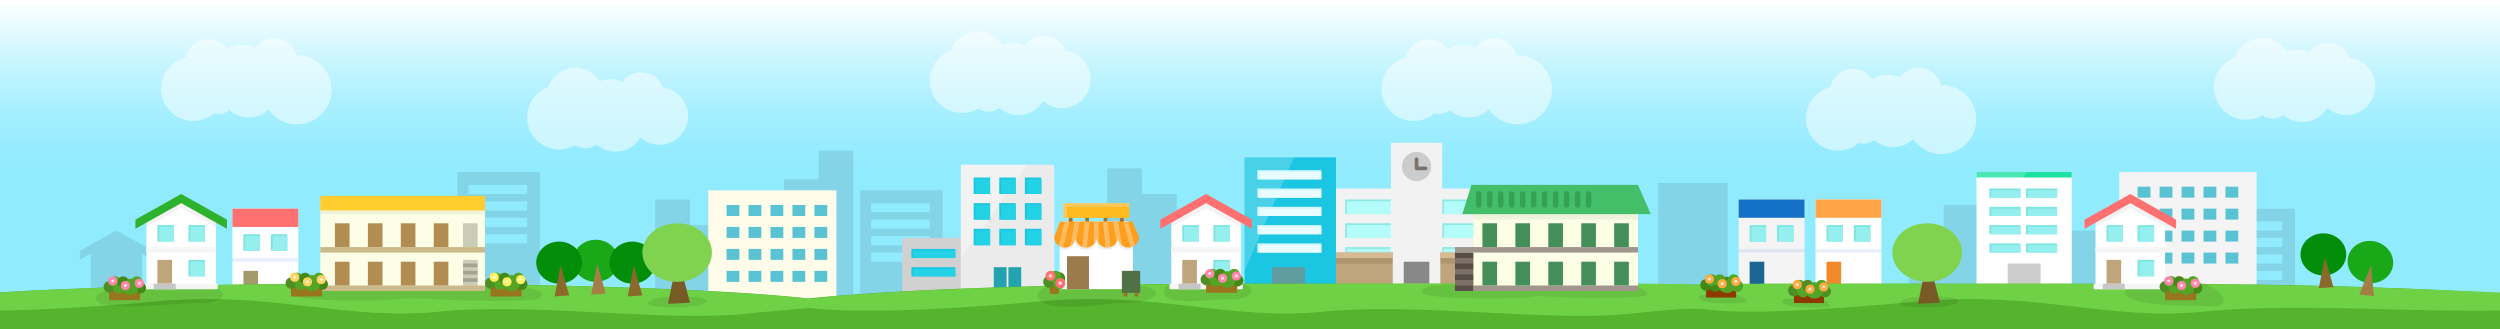 <svg id="レイヤー_1" xmlns="http://www.w3.org/2000/svg" xmlns:xlink="http://www.w3.org/1999/xlink" viewBox="0 0 1366 180"><rect x="0" y="0" width="1366" height="180" fill="#333333" stroke="none"/><style>.st0{fill:url(#SVGID_1_)}.st1{fill:none}.st2{opacity:.1;enable-background:new}.st3{fill:#fff}.st4{fill:#1be2a0}.st5{opacity:.2;fill:#fff;enable-background:new}.st6{fill:#7ce5e2}.st7{fill:#95efef}.st8{opacity:.2}.st9{fill:#a59a6b}.st10{fill:#ff7171}.st11{opacity:.1;fill:#1471c6;enable-background:new}.st12{fill:#fffde9}.st13{fill:#59c2d3}.st14{fill:#f2f2f2}.st15{fill:#8ee8e5}.st16{fill:#b4fcfa}.st17{fill:#ccc}.st18{opacity:.7;fill:none;stroke:#5b4c43;stroke-width:2;stroke-linecap:round;stroke-linejoin:round;enable-background:new}.st19{fill:#888}.st20{fill:#bfa57b}.st21{fill:#d6ba92}.st22{fill:#d1d1d1}.st23{opacity:3e-2;enable-background:new}.st24{fill:#1bc6e2}.st25{fill:#23d3e5}.st26{fill:#23a2af}.st27{fill:#d4f7ff}.st28{fill:#e9fcff}.st29{fill:#609da0}.st30{fill:#f4f4f4}.st31{fill:#1c6693}.st32{fill:#1471c6}.st33{fill:#f2892a}.st34{fill:#ffa348}.st35{fill:#55b32d}.st36{fill:#6fd146}.st37{fill:#18a818}.st38{fill:#a37f45}.st39{fill:#038e0a}.st40{fill:#896a2b}.st41{opacity:8e-2;enable-background:new}.st42{fill:#8e3900}.st43{fill:#4f8e25}.st44{fill:#54a525}.st45{fill:#ffa943}.st46{opacity:.7;fill:#fff;enable-background:new}.st47{fill:#448918}.st48{opacity:5e-2;enable-background:new}.st49{fill:#f5f5f5}.st50{fill:#c6c6c6}.st51{fill:#99761d}.st52{fill:#ff85ab}.st53{fill:#9b7a4b}.st54{fill:#a36f24}.st55{fill:#527046}.st56{fill:#ffc85a}.st57{fill:#ffba1f}.st58{opacity:7e-2;enable-background:new}.st59{fill:#ff9e1d}.st60{clip-path:url(#SVGID_3_)}.st61{opacity:.3;fill:#fff;enable-background:new}.st62{fill:#775a26}.st63{fill:#7fd34f}.st64{fill:#fcffe6}.st65{fill:#a0968d}.st66{fill:#43bf69}.st67{fill:#448e59}.st68{opacity:.5}.st69{opacity:.4;fill:none;stroke:#1f7535;stroke-width:3;stroke-linecap:round;stroke-miterlimit:10;enable-background:new}.st70{fill:#7c6f66}.st71{opacity:.3;enable-background:new}.st72{fill:#ccb989}.st73{fill:#ffcd2e}.st74{fill:#b28d52}.st75{opacity:.2;enable-background:new}.st76{fill:#2db22d}.st77{fill:#ffef5c}.st78{fill:#ffd15f}</style><title>pc_footer02</title><linearGradient id="SVGID_1_" gradientUnits="userSpaceOnUse" x1="683" y1="446.89" x2="683" y2="603.59" gradientTransform="translate(0 -446)"><stop offset="0" stop-color="#FFF"/><stop offset=".083" stop-color="#E8FBFF"/><stop offset=".236" stop-color="#C2F4FF"/><stop offset=".378" stop-color="#A7EFFF"/><stop offset=".504" stop-color="#97ECFF"/><stop offset=".6" stop-color="#91EBFF"/></linearGradient><path class="st0" d="M0 0h1366v170H0z"/><path class="st1" d="M0 0h1366v180H0z"/><path class="st2" d="M77.6 138.6l6 3.4v-5l-20-11-20 11v5l6-3.4V159h-1v3h30v-3h-1zM1062 126v-14h19v68h-38v-54zm43 0h42v42h-42zm-635 36v-58h45v58h-45zm6-28h32v-5h-32v5zm0-23v5h32v-5h-32zm0 32h32v-5h-32v5zm0-18h32v-5h-32v5zm-226 37V94h45v68h-45zm6-38h32v-5h-32v5zm0-23v5h32v-5h-32zm0 32h32v-5h-32v5zm0-18h32v-5h-32v5zm953 62v-63h45v63h-45zm6-33h32v-5h-32v5zm0-23v5h32v-5h-32zm0 32h32v-5h-32v5zm0-18h32v-5h-32v5zm-309-35h38v57h-38zm-282 6V92h-19v68h38v-54zm-247 17v-14h-19v68h38v-54zm70.3-25V82.3h18.9v82.4h-37.8V98z"/><path class="st3" d="M1080 94h52v72h-52z"/><path class="st4" d="M1080 94h52v3h-52z"/><path class="st5" d="M1080 94v62l27-62z"/><path class="st6" d="M1087 103h17v5h-17z"/><path class="st7" d="M1088 104h16v4h-16z"/><path class="st6" d="M1087 113h17v5h-17z"/><path class="st7" d="M1088 114h16v4h-16z"/><path class="st6" d="M1087 123h17v5h-17z"/><path class="st7" d="M1088 124h16v4h-16z"/><path class="st6" d="M1087 133h17v5h-17z"/><path class="st7" d="M1088 134h16v4h-16z"/><path class="st6" d="M1107 103h17v5h-17z"/><path class="st7" d="M1108 104h16v4h-16z"/><path class="st6" d="M1107 113h17v5h-17z"/><path class="st7" d="M1108 114h16v4h-16z"/><path class="st6" d="M1107 123h17v5h-17z"/><path class="st7" d="M1108 124h16v4h-16z"/><path class="st6" d="M1107 133h17v5h-17z"/><path class="st7" d="M1108 134h16v4h-16z"/><path d="M1097 144h18v12h-18z" class="st8"/><path class="st3" d="M127 114h36v50h-36z"/><path class="st9" d="M133 148h8v13h-8z"/><path class="st6" d="M133 128h9v9h-9z"/><path class="st7" d="M134 129h8v8h-8z"/><path class="st6" d="M148 128h9v9h-9z"/><path class="st7" d="M149 129h8v8h-8z"/><path class="st10" d="M127 114h36v10h-36z"/><path class="st11" d="M127 141h36v2h-36z"/><path class="st12" d="M387 104h70v65h-70z"/><path class="st13" d="M397 112h7v6h-7zm0 24h7v6h-7zm0 12h7v6h-7zm0-24h7v6h-7zm12-12h7v6h-7zm0 24h7v6h-7zm0 12h7v6h-7zm0-24h7v6h-7zm12-12h7v6h-7zm0 24h7v6h-7zm0 12h7v6h-7zm0-24h7v6h-7zm12-12h7v6h-7zm0 24h7v6h-7zm0 12h7v6h-7zm0-24h7v6h-7zm12-12h7v6h-7zm0 24h7v6h-7zm0 12h7v6h-7zm0-24h7v6h-7z"/><path class="st14" d="M718 103h109v57H718z"/><path class="st15" d="M735 109h25v8h-25z"/><path class="st16" d="M736 110h25v7h-25z"/><path class="st15" d="M735 122h25v8h-25z"/><path class="st16" d="M736 123h25v7h-25z"/><path class="st15" d="M735 135h25v8h-25z"/><path class="st16" d="M736 136h25v7h-25z"/><path class="st15" d="M788 109h25v8h-25z"/><path class="st16" d="M789 110h25v7h-25z"/><path class="st15" d="M788 122h25v8h-25z"/><path class="st16" d="M789 123h25v7h-25z"/><path class="st15" d="M788 135h25v8h-25z"/><path class="st16" d="M789 136h25v7h-25z"/><path class="st14" d="M760 78h28v77h-28z"/><circle class="st17" cx="774" cy="91" r="8"/><path class="st18" d="M774 87v5h5"/><path class="st19" d="M767 143h14v12h-14z"/><path class="st20" d="M711 138h50v30h-50z"/><path class="st2" d="M711 141h50v3h-50z"/><path class="st21" d="M711 138h50v3h-50z"/><path class="st20" d="M787 138h50v30h-50z"/><path class="st2" d="M787 141h50v3h-50z"/><path class="st21" d="M787 138h50v3h-50z"/><path class="st22" d="M493 130h40v32h-40z"/><path class="st14" d="M525 90h51v70h-51z"/><path class="st23" d="M561.3 90L525 141v19h51V90z"/><path class="st24" d="M532 97h9v9h-9z"/><path class="st25" d="M533 98h8v8h-8z"/><path class="st24" d="M560 97h9v9h-9z"/><path class="st25" d="M561 98h8v8h-8z"/><path class="st24" d="M546 97h9v9h-9z"/><path class="st25" d="M547 98h8v8h-8z"/><path class="st24" d="M532 111h9v9h-9z"/><path class="st25" d="M533 112h8v8h-8z"/><path class="st24" d="M498 136h24v5h-24z"/><path class="st25" d="M499 137h23v4h-23z"/><path class="st24" d="M498 146h24v5h-24z"/><path class="st25" d="M499 147h23v4h-23z"/><path class="st24" d="M560 111h9v9h-9z"/><path class="st25" d="M561 112h8v8h-8z"/><path class="st24" d="M546 111h9v9h-9z"/><path class="st25" d="M547 112h8v8h-8z"/><path class="st24" d="M532 125h9v9h-9z"/><path class="st25" d="M533 126h8v8h-8z"/><path class="st24" d="M560 125h9v9h-9z"/><path class="st25" d="M561 126h8v8h-8z"/><path class="st24" d="M546 125h9v9h-9z"/><path class="st25" d="M547 126h8v8h-8z"/><path class="st26" d="M543 146h7v14h-7zm8 0h7v14h-7z"/><path class="st24" d="M680 86h50v72h-50z"/><path class="st5" d="M680 86v62l27-62z"/><path class="st27" d="M687 93h35v5h-35z"/><path class="st28" d="M688 94h34v4h-34z"/><path class="st27" d="M687 103h35v5h-35z"/><path class="st28" d="M688 104h34v4h-34z"/><path class="st27" d="M687 113h35v5h-35z"/><path class="st28" d="M688 114h34v4h-34z"/><path class="st27" d="M687 123h35v5h-35z"/><path class="st28" d="M688 124h34v4h-34z"/><path class="st27" d="M687 133h35v5h-35z"/><path class="st28" d="M688 134h34v4h-34z"/><path class="st29" d="M695 146h18v12h-18z"/><path class="st30" d="M950 109h36v50h-36z"/><path class="st31" d="M956 143h8v13h-8z"/><path class="st6" d="M956 123h9v9h-9z"/><path class="st7" d="M957 124h8v8h-8z"/><path class="st6" d="M971 123h9v9h-9z"/><path class="st7" d="M972 124h8v8h-8z"/><path class="st32" d="M950 109h36v10h-36z"/><path class="st11" d="M950 136h36v2h-36z"/><path class="st3" d="M992 109h36v50h-36z"/><path class="st33" d="M998 143h8v13h-8z"/><path class="st6" d="M998 123h9v9h-9z"/><path class="st7" d="M999 124h8v8h-8z"/><path class="st6" d="M1013 123h9v9h-9z"/><path class="st7" d="M1014 124h8v8h-8z"/><path class="st34" d="M992 109h36v10h-36z"/><path class="st11" d="M992 136h36v2h-36z"/><path class="st30" d="M1158 94h75v65h-75z"/><path class="st13" d="M1168 102h7v6h-7zm0 24h7v6h-7zm0 12h7v6h-7zm0-24h7v6h-7zm12-12h7v6h-7zm0 24h7v6h-7zm0 12h7v6h-7zm0-24h7v6h-7zm12-12h7v6h-7zm0 24h7v6h-7zm0 12h7v6h-7zm0-24h7v6h-7zm12-12h7v6h-7zm0 24h7v6h-7zm0 12h7v6h-7zm0-24h7v6h-7zm12-12h7v6h-7zm0 24h7v6h-7zm0 12h7v6h-7zm0-24h7v6h-7z"/><path class="st35" d="M1165 155c-169.1 0-231.6-.2-238.6.6-6.9-.8-74.7-.6-243-.6-170.3 0-235.7 7.4-241.9 8.1-6.1-.8-70.6-8.1-240.1-8.1-100.6 0-164.6 2.5-201.4 4.7V180h1366v-19.6c-36.4-2.5-100.2-5.4-201-5.4z"/><path class="st36" d="M1165 155.1c-165.6 0-226.6-.4-235.8.6-9.1-1.1-80-.6-244.8-.6-179.4 0-242.4 8.2-242.4 8.2s-62-8.2-240.6-8.2c-100.6 0-164.6 2.5-201.4 4.7v9.9c21-.3 49-1.7 86.2-5.1 62.3-5.7 102.6 10.8 153.6 5.7s123.4 5.6 166.9 1.2c13.6-1.4 25.5-2.3 35.3-3.2 19.9 2.2 57.2 2.6 127.2-3.7 62.3-5.7 102.6 10.8 153.6 5.7s123.4 5.6 166.9 1.2c13.9-1.2 30.6-3.7 42.5-2.4 19.9 2.2 47.9 1.8 117.7-4.5 62.3-5.7 102.6 10.8 153.6 5.7 49.3-4.9 109.6.3 162.5-.6v-9.9c-36.8-1.5-100.2-4.7-201-4.7z"/><ellipse class="st37" cx="325.5" cy="142.5" rx="12.5" ry="11.5"/><path class="st38" d="M326.3 144l-3.3 17 8-.6z"/><ellipse class="st39" cx="1269.5" cy="139" rx="12.5" ry="11.5"/><path class="st40" d="M1270.3 140.5l-3.3 17 8-.6z"/><ellipse transform="rotate(-79 1295.17 143.2)" class="st37" cx="1295.2" cy="143.2" rx="11.5" ry="12.5"/><path class="st38" d="M1295.6 144.8l-6.5 16.1 8 .9z"/><ellipse class="st39" cx="345.5" cy="143.5" rx="12.5" ry="11.5"/><path class="st40" d="M346.3 145l-3.3 17 8-.6z"/><ellipse class="st39" cx="305.5" cy="143.5" rx="12.5" ry="11.5"/><path class="st40" d="M306.3 145l-3.3 17 8-.6z"/><path class="st41" d="M933.7 161s-7.7-.5-4.7 2.5 25.4 2.8 25.4 1.3-3-5.8-20.7-3.8zm45.5 2.2s-7.7-.5-4.7 2.5 25.4 2.8 25.4 1.3-3-5.7-20.7-3.8z"/><path class="st42" d="M980.2 159.3h16.4v6.3h-16.4z"/><circle class="st43" cx="980.2" cy="158.7" r="3.2"/><circle class="st44" cx="983.3" cy="156.1" r="3.2"/><circle class="st44" cx="985.2" cy="159.3" r="3.2"/><circle class="st43" cx="987.7" cy="156.1" r="3.2"/><circle class="st44" cx="991.5" cy="157.4" r="3.2"/><circle class="st44" cx="995.3" cy="156.1" r="3.2"/><circle class="st43" cx="997.2" cy="159.3" r="3.2"/><ellipse class="st44" cx="991.5" cy="159.6" rx="4.4" ry="3.5"/><circle class="st45" cx="982" cy="155.5" r="2.5"/><circle class="st46" cx="982" cy="155.5" r=".9"/><circle class="st45" cx="989" cy="158" r="2.5"/><circle class="st46" cx="989" cy="158" r=".9"/><circle class="st45" cx="996.5" cy="156.8" r="2.5"/><circle class="st46" cx="996.5" cy="156.8" r=".9"/><path class="st42" d="M932.2 156.3h16.4v6.3h-16.4z"/><circle class="st47" cx="932.2" cy="155.7" r="3.2"/><circle class="st47" cx="937.2" cy="156.3" r="3.2"/><circle class="st47" cx="943.5" cy="154.4" r="3.2"/><circle class="st44" cx="935.3" cy="153.1" r="3.2"/><circle class="st44" cx="939.7" cy="153.1" r="3.2"/><circle class="st44" cx="947.3" cy="153.1" r="3.2"/><circle class="st44" cx="949.2" cy="156.3" r="3.2"/><ellipse class="st44" cx="943.5" cy="156.6" rx="4.4" ry="3.5"/><circle class="st45" cx="934" cy="152.5" r="2.5"/><circle class="st46" cx="934" cy="152.5" r=".9"/><circle class="st45" cx="941" cy="155" r="2.5"/><circle class="st46" cx="941" cy="155" r=".9"/><circle class="st45" cx="948.5" cy="153.8" r="2.5"/><circle class="st46" cx="948.5" cy="153.8" r=".9"/><path class="st41" d="M622 155.7s-23.8.9-40.1-.3-22.3 11-2.9 12 28.4-2.4 34-1.9c11.6 1 30.3-5.5 9-9.8zm32.1-1.7s-19.2-1.8-18.1 6 26.3 3.2 36.8 3.5 17-6 2.7-10-21.4.5-21.4.5zm-561.9 1.9s-41-.3-39.8 7.5 48 1.7 58.5 2 17-6 2.7-10-21.4.5-21.4.5z"/><path class="st3" d="M678 158h-38v-39.2l19-8.8 19 8.8z"/><path class="st48" d="M659 109l-19 10.2v4.8l19-10.2 19 10.2v-4.8z"/><path class="st10" d="M684 125l-25-14-25 14v-5l25-14 25 14z"/><path class="st6" d="M646 123h9v9h-9z"/><path class="st7" d="M647 124h8v8h-8z"/><path class="st6" d="M663 123h9v9h-9z"/><path class="st7" d="M664 124h8v8h-8z"/><path class="st6" d="M663 142h9v9h-9z"/><path class="st7" d="M664 143h8v8h-8z"/><path class="st49" d="M640 135h38v3h-38zm-1 20h40v3h-40z"/><path class="st20" d="M646 142h8v13h-8z"/><path class="st50" d="M644 155h12v3h-12z"/><path class="st51" d="M659 154h17v6h-17z"/><circle class="st43" cx="659.2" cy="152.7" r="3.2"/><circle class="st44" cx="662.3" cy="150.1" r="3.2"/><circle class="st44" cx="664.2" cy="153.3" r="3.2"/><circle class="st47" cx="666.7" cy="150.1" r="3.2"/><circle class="st44" cx="670.5" cy="151.4" r="3.2"/><circle class="st44" cx="674.3" cy="150.1" r="3.2"/><circle class="st47" cx="676.2" cy="153.3" r="3.2"/><ellipse class="st44" cx="670.5" cy="153.6" rx="4.4" ry="3.5"/><circle class="st52" cx="661" cy="149.5" r="2.5"/><circle class="st46" cx="661" cy="149.5" r=".9"/><circle class="st52" cx="668" cy="152" r="2.5"/><circle class="st46" cx="668" cy="152" r=".9"/><circle class="st52" cx="675.5" cy="150.8" r="2.5"/><circle class="st46" cx="675.5" cy="150.8" r=".9"/><path class="st41" d="M1179.3 154s-19.2-1.8-18.1 6 37.5 6.9 48 7.3 5.8-9.7-8.5-13.8-21.4.5-21.4.5z"/><path class="st3" d="M619 158h-40v-34l1-3h37l2 3z"/><path class="st53" d="M583 140h12v18h-12z"/><path class="st54" d="M614 158h2v4h-2zm6 0h2v4h-2zm-36-40h2v4h-2zm28 0h2v4h-2zm-9 0h2v4h-2zm-10 0h2v4h-2z"/><path class="st55" d="M613 148h10v12h-10z"/><path class="st56" d="M581 111h36v8h-36z"/><path class="st57" d="M583 113h34v6h-34z"/><path class="st58" d="M579 122v13.9c.8.4 1.6.6 2.5.6 3.2 0 5.8-1.9 5.8-5.2 0 3.2 2.6 5.2 5.8 5.2s5.8-1.9 5.8-5.2c0 3.2 2.6 5.2 5.8 5.2s5.8-1.9 5.8-5.2c0 3.2 2.6 5.2 5.8 5.2.9 0 1.7-.2 2.5-.6V122H579z"/><path class="st59" d="M618.7 121h-39.4l-3.3 8.5c0 3.2 2.6 5.8 5.8 5.8s5.8-2.6 5.8-5.8c0 3.2 2.6 5.8 5.8 5.8s5.8-2.6 5.8-5.8c0 3.2 2.6 5.8 5.8 5.8s5.8-2.6 5.8-5.8c0 3.2 2.6 5.8 5.8 5.8s5.8-2.6 5.8-5.8l-3.7-8.5z"/><defs><path id="SVGID_2_" d="M618.7 121h-39.4l-3.3 8.5c0 3.2 2.6 5.8 5.8 5.8s5.8-2.6 5.8-5.8c0 3.2 2.6 5.8 5.8 5.8s5.8-2.6 5.8-5.8c0 3.2 2.6 5.8 5.8 5.8s5.8-2.6 5.8-5.8c0 3.2 2.6 5.8 5.8 5.8s5.8-2.6 5.8-5.8l-3.7-8.5z"/></defs><clipPath id="SVGID_3_"><use xlink:href="#SVGID_2_" overflow="visible"/></clipPath><path class="st60 st61" d="M597.7 117.1h2.6v19.7h-2.6zm-4 19.7h-2.6l2-19.7h2.6zm-6.5 0h-2.7l3.3-19.7h2.7zm-6.6 0H578l4.6-19.7h2.6zm26.3 0h-2.6l-2-19.7h2.6zm6.6 0h-2.7l-3.3-19.7h2.7zm7.2 0h-2.6l-5.3-19.7h2.6z"/><circle class="st47" cx="578.7" cy="152" r="3.3"/><path class="st51" d="M578.4 160.6h-4.6l-.7-6h6z"/><circle class="st43" cx="573.3" cy="154" r="3.3"/><circle class="st44" cx="576.7" cy="151.3" r="3.3"/><circle class="st44" cx="578.7" cy="154.7" r="3.3"/><circle class="st10" cx="574" cy="150.7" r="2.7"/><circle class="st46" cx="574" cy="150.7" r="1"/><circle class="st10" cx="579.3" cy="154.7" r="2.7"/><circle class="st46" cx="579.3" cy="154.7" r="1"/><path class="st41" d="M369.7 162s-12.3-.4-15.5 3.2 28.3 3.7 31.4 0-14.6-3.2-15.9-3.2zm684 0s-12.3-.4-15.5 3.2 28.3 3.7 31.4 0-14.6-3.2-15.9-3.2z"/><path class="st62" d="M369.8 142.5L365 166l12-.6-6-22.9c-.1-.4-.5-.6-.8-.5-.2.1-.4.3-.4.5z"/><ellipse class="st63" cx="370" cy="138" rx="19" ry="16"/><path class="st62" d="M1052.8 142.5L1048 166l12-.6-5.9-22.9c-.1-.4-.5-.6-.8-.5-.3.1-.5.3-.5.5z"/><ellipse class="st63" cx="1053" cy="138" rx="19" ry="16"/><path class="st41" d="M791.9 155.6s-16.2-.1-14.8 4.1 50.6 3.9 58.9 2.5 18.7 1.9 59.2 0c0 0 16.5-.8-11.3-9.4l-92 2.8zm-617 1.1s-16.2-.1-14.8 4.1 50.6 3.9 58.9 2.5 32.8 2.5 73.4.6c0 0 19.9-7-27.4-8.1l-90.1.9z"/><path class="st64" d="M805 113h90v46h-90z"/><path class="st48" d="M805 116h90v4h-90z"/><path class="st65" d="M805 156h90v3h-90z"/><path class="st66" d="M902 117H799l5-16h91z"/><path class="st67" d="M810 122h8v13h-8zm18 0h8v13h-8zm18 0h8v13h-8zm18 0h8v13h-8zm-54 21h8v13h-8zm18 0h8v13h-8zm18 0h8v13h-8zm18 0h8v13h-8zm18-21h8v13h-8zm0 21h8v13h-8z"/><path class="st68 st69" d="M808 106v6m6-6v6m6-6v6m6-6v6m6-6v6m6-6v6m6-6v6m6-6v6m6-6v6m6-6v6m6-6v6"/><path class="st70" d="M795 138h10v21h-10z"/><path class="st71" d="M795 138h10v3h-10zm0 6h10v3h-10zm0 6h10v3h-10zm0 6h10v3h-10z"/><path class="st65" d="M795 135h100v3H795z"/><path class="st64" d="M175 113h90v46h-90z"/><path class="st48" d="M175 113h90v4h-90z"/><path class="st72" d="M175 156h90v3h-90z"/><path class="st73" d="M175 107h90v8h-90z"/><path class="st74" d="M183 122h8v13h-8zm18 0h8v13h-8zm18 0h8v13h-8zm18 0h8v13h-8z"/><path class="st75" d="M253 122h8v13h-8zm0 20h8v14h-8z"/><path class="st75" d="M253 144h8v2h-8zm0 4h8v2h-8zm0 4h8v2h-8z"/><path class="st74" d="M183 143h8v13h-8zm18 0h8v13h-8zm18 0h8v13h-8zm18 0h8v13h-8z"/><path class="st72" d="M175 135h90v3h-90z"/><path class="st3" d="M118 158H80v-39.2l19-8.8 19 8.8z"/><path class="st48" d="M99 109l-19 10.2v4.8l19-10.2 19 10.2v-4.8z"/><path class="st76" d="M124 125l-25-14-25 14v-5l25-14 25 14z"/><path class="st6" d="M86 123h9v9h-9z"/><path class="st7" d="M87 124h8v8h-8z"/><path class="st6" d="M103 123h9v9h-9z"/><path class="st7" d="M104 124h8v8h-8z"/><path class="st6" d="M103 142h9v9h-9z"/><path class="st7" d="M104 143h8v8h-8z"/><path class="st49" d="M80 135h38v3H80zm-1 20h40v3H79z"/><path class="st20" d="M86 142h8v13h-8z"/><path class="st50" d="M84 155h12v3H84z"/><path class="st51" d="M59.6 158h17v6h-17z"/><circle class="st43" cx="59.7" cy="156.7" r="3.1"/><circle class="st44" cx="62.9" cy="154.1" r="3.1"/><circle class="st44" cx="64.8" cy="157.3" r="3.1"/><circle class="st47" cx="67.3" cy="154.1" r="3.1"/><circle class="st44" cx="71.1" cy="155.4" r="3.1"/><circle class="st44" cx="74.8" cy="154.1" r="3.1"/><circle class="st47" cx="76.7" cy="157.3" r="3.1"/><ellipse class="st44" cx="71.1" cy="157.6" rx="4.4" ry="3.5"/><circle class="st52" cx="61.6" cy="153.5" r="2.5"/><circle class="st46" cx="61.6" cy="153.5" r=".9"/><circle class="st52" cx="68.5" cy="156" r="2.5"/><circle class="st46" cx="68.5" cy="156" r=".9"/><circle class="st52" cx="76.1" cy="154.8" r="2.5"/><circle class="st46" cx="76.1" cy="154.8" r=".9"/><path class="st51" d="M268 156h17v6h-17z"/><circle class="st43" cx="268.1" cy="154.7" r="3.1"/><circle class="st44" cx="271.3" cy="152.1" r="3.1"/><circle class="st44" cx="273.2" cy="155.3" r="3.1"/><circle class="st47" cx="275.7" cy="152.1" r="3.1"/><circle class="st44" cx="279.5" cy="153.4" r="3.1"/><circle class="st44" cx="283.3" cy="152.1" r="3.1"/><circle class="st47" cx="285.1" cy="155.3" r="3.1"/><ellipse class="st44" cx="279.5" cy="155.6" rx="4.4" ry="3.5"/><circle class="st77" cx="270" cy="151.5" r="2.5"/><circle class="st46" cx="270" cy="151.5" r=".9"/><circle class="st77" cx="277" cy="154" r="2.5"/><circle class="st46" cx="277" cy="154" r=".9"/><circle class="st77" cx="284.5" cy="152.8" r="2.5"/><circle class="st46" cx="284.5" cy="152.8" r=".9"/><path class="st51" d="M159 156h17v6h-17z"/><circle class="st43" cx="159.1" cy="154.7" r="3.1"/><circle class="st44" cx="162.3" cy="152.1" r="3.1"/><circle class="st44" cx="164.2" cy="155.3" r="3.1"/><circle class="st47" cx="166.7" cy="152.1" r="3.1"/><circle class="st44" cx="170.5" cy="153.4" r="3.1"/><circle class="st44" cx="174.3" cy="152.1" r="3.1"/><circle class="st47" cx="176.1" cy="155.3" r="3.1"/><ellipse class="st44" cx="170.5" cy="155.6" rx="4.4" ry="3.5"/><circle class="st78" cx="161" cy="151.5" r="2.5"/><circle class="st46" cx="161" cy="151.5" r=".9"/><circle class="st78" cx="168" cy="154" r="2.5"/><circle class="st46" cx="168" cy="154" r=".9"/><circle class="st78" cx="175.5" cy="152.8" r="2.5"/><circle class="st46" cx="175.5" cy="152.8" r=".9"/><path class="st3" d="M1183 158h-38v-39.2l19-8.8 19 8.8z"/><path class="st48" d="M1164 109l-19 10.2v4.8l19-10.2 19 10.2v-4.8z"/><path class="st10" d="M1189 125l-25-14-25 14v-5l25-14 25 14z"/><path class="st6" d="M1151 123h9v9h-9z"/><path class="st7" d="M1152 124h8v8h-8z"/><path class="st6" d="M1168 123h9v9h-9z"/><path class="st7" d="M1169 124h8v8h-8z"/><path class="st6" d="M1168 142h9v9h-9z"/><path class="st7" d="M1169 143h8v8h-8z"/><path class="st49" d="M1145 135h38v3h-38zm-1 20h40v3h-40z"/><path class="st20" d="M1151 142h8v13h-8z"/><path class="st50" d="M1149 155h12v3h-12z"/><path class="st51" d="M1183 158h17v6h-17z"/><circle class="st43" cx="1183.2" cy="156.7" r="3.2"/><circle class="st44" cx="1186.3" cy="154.1" r="3.2"/><circle class="st44" cx="1188.2" cy="157.3" r="3.2"/><circle class="st47" cx="1190.7" cy="154.1" r="3.2"/><circle class="st44" cx="1194.5" cy="155.4" r="3.2"/><circle class="st44" cx="1198.3" cy="154.1" r="3.2"/><circle class="st47" cx="1200.2" cy="157.3" r="3.2"/><ellipse class="st44" cx="1194.5" cy="157.6" rx="4.4" ry="3.5"/><circle class="st52" cx="1185" cy="153.5" r="2.5"/><circle class="st46" cx="1185" cy="153.5" r=".9"/><circle class="st52" cx="1192" cy="156" r="2.5"/><circle class="st46" cx="1192" cy="156" r=".9"/><circle class="st52" cx="1199.5" cy="154.8" r="2.5"/><circle class="st46" cx="1199.5" cy="154.8" r=".9"/><g class="st68"><circle class="st3" cx="1012.5" cy="50.2" r="12.6"/><circle class="st3" cx="1031.3" cy="56.5" r="15.7"/><circle class="st3" cx="1018.1" cy="69.1" r="9.4"/><circle class="st3" cx="1034.5" cy="64.7" r="15.7"/><circle class="st3" cx="1060.9" cy="65.3" r="18.9"/><circle class="st3" cx="1048.3" cy="49.6" r="12.6"/><circle class="st3" cx="1004.3" cy="64.7" r="17.6"/><circle class="st3" cx="534.4" cy="32.7" r="15.7"/><circle class="st3" cx="553.3" cy="39" r="15.7"/><circle class="st3" cx="540" cy="51.6" r="9.4"/><circle class="st3" cx="556.4" cy="47.2" r="15.7"/><circle class="st3" cx="580.3" cy="43.4" r="15.7"/><circle class="st3" cx="570.3" cy="32.1" r="12.6"/><circle class="st3" cx="525.6" cy="44.1" r="17.6"/><circle class="st3" cx="314.4" cy="52.7" r="15.7"/><circle class="st3" cx="333.3" cy="59" r="15.7"/><circle class="st3" cx="320" cy="71.6" r="9.4"/><circle class="st3" cx="336.4" cy="67.2" r="15.7"/><circle class="st3" cx="360.3" cy="63.4" r="15.7"/><circle class="st3" cx="350.3" cy="52.1" r="12.6"/><circle class="st3" cx="305.6" cy="64.1" r="17.6"/><circle class="st3" cx="1236.1" cy="36.5" r="15.7"/><circle class="st3" cx="1255" cy="42.8" r="15.7"/><circle class="st3" cx="1241.8" cy="55.4" r="9.4"/><circle class="st3" cx="1258.1" cy="51" r="15.7"/><circle class="st3" cx="1282.1" cy="47.2" r="15.7"/><circle class="st3" cx="1272" cy="35.9" r="12.6"/><circle class="st3" cx="1227.3" cy="47.8" r="17.6"/><circle class="st3" cx="780.6" cy="34" r="12.6"/><circle class="st3" cx="799.5" cy="40.3" r="15.7"/><circle class="st3" cx="786.3" cy="52.9" r="9.4"/><circle class="st3" cx="802.6" cy="48.5" r="15.7"/><circle class="st3" cx="829.1" cy="49.1" r="18.9"/><circle class="st3" cx="816.5" cy="33.4" r="12.6"/><circle class="st3" cx="772.4" cy="48.5" r="17.6"/><circle class="st3" cx="113.8" cy="34" r="12.6"/><circle class="st3" cx="132.7" cy="40.3" r="15.7"/><circle class="st3" cx="119.5" cy="52.9" r="9.4"/><circle class="st3" cx="135.9" cy="48.5" r="15.7"/><circle class="st3" cx="162.3" cy="49.1" r="18.9"/><circle class="st3" cx="149.7" cy="33.4" r="12.6"/><circle class="st3" cx="105.6" cy="48.5" r="17.6"/></g></svg>